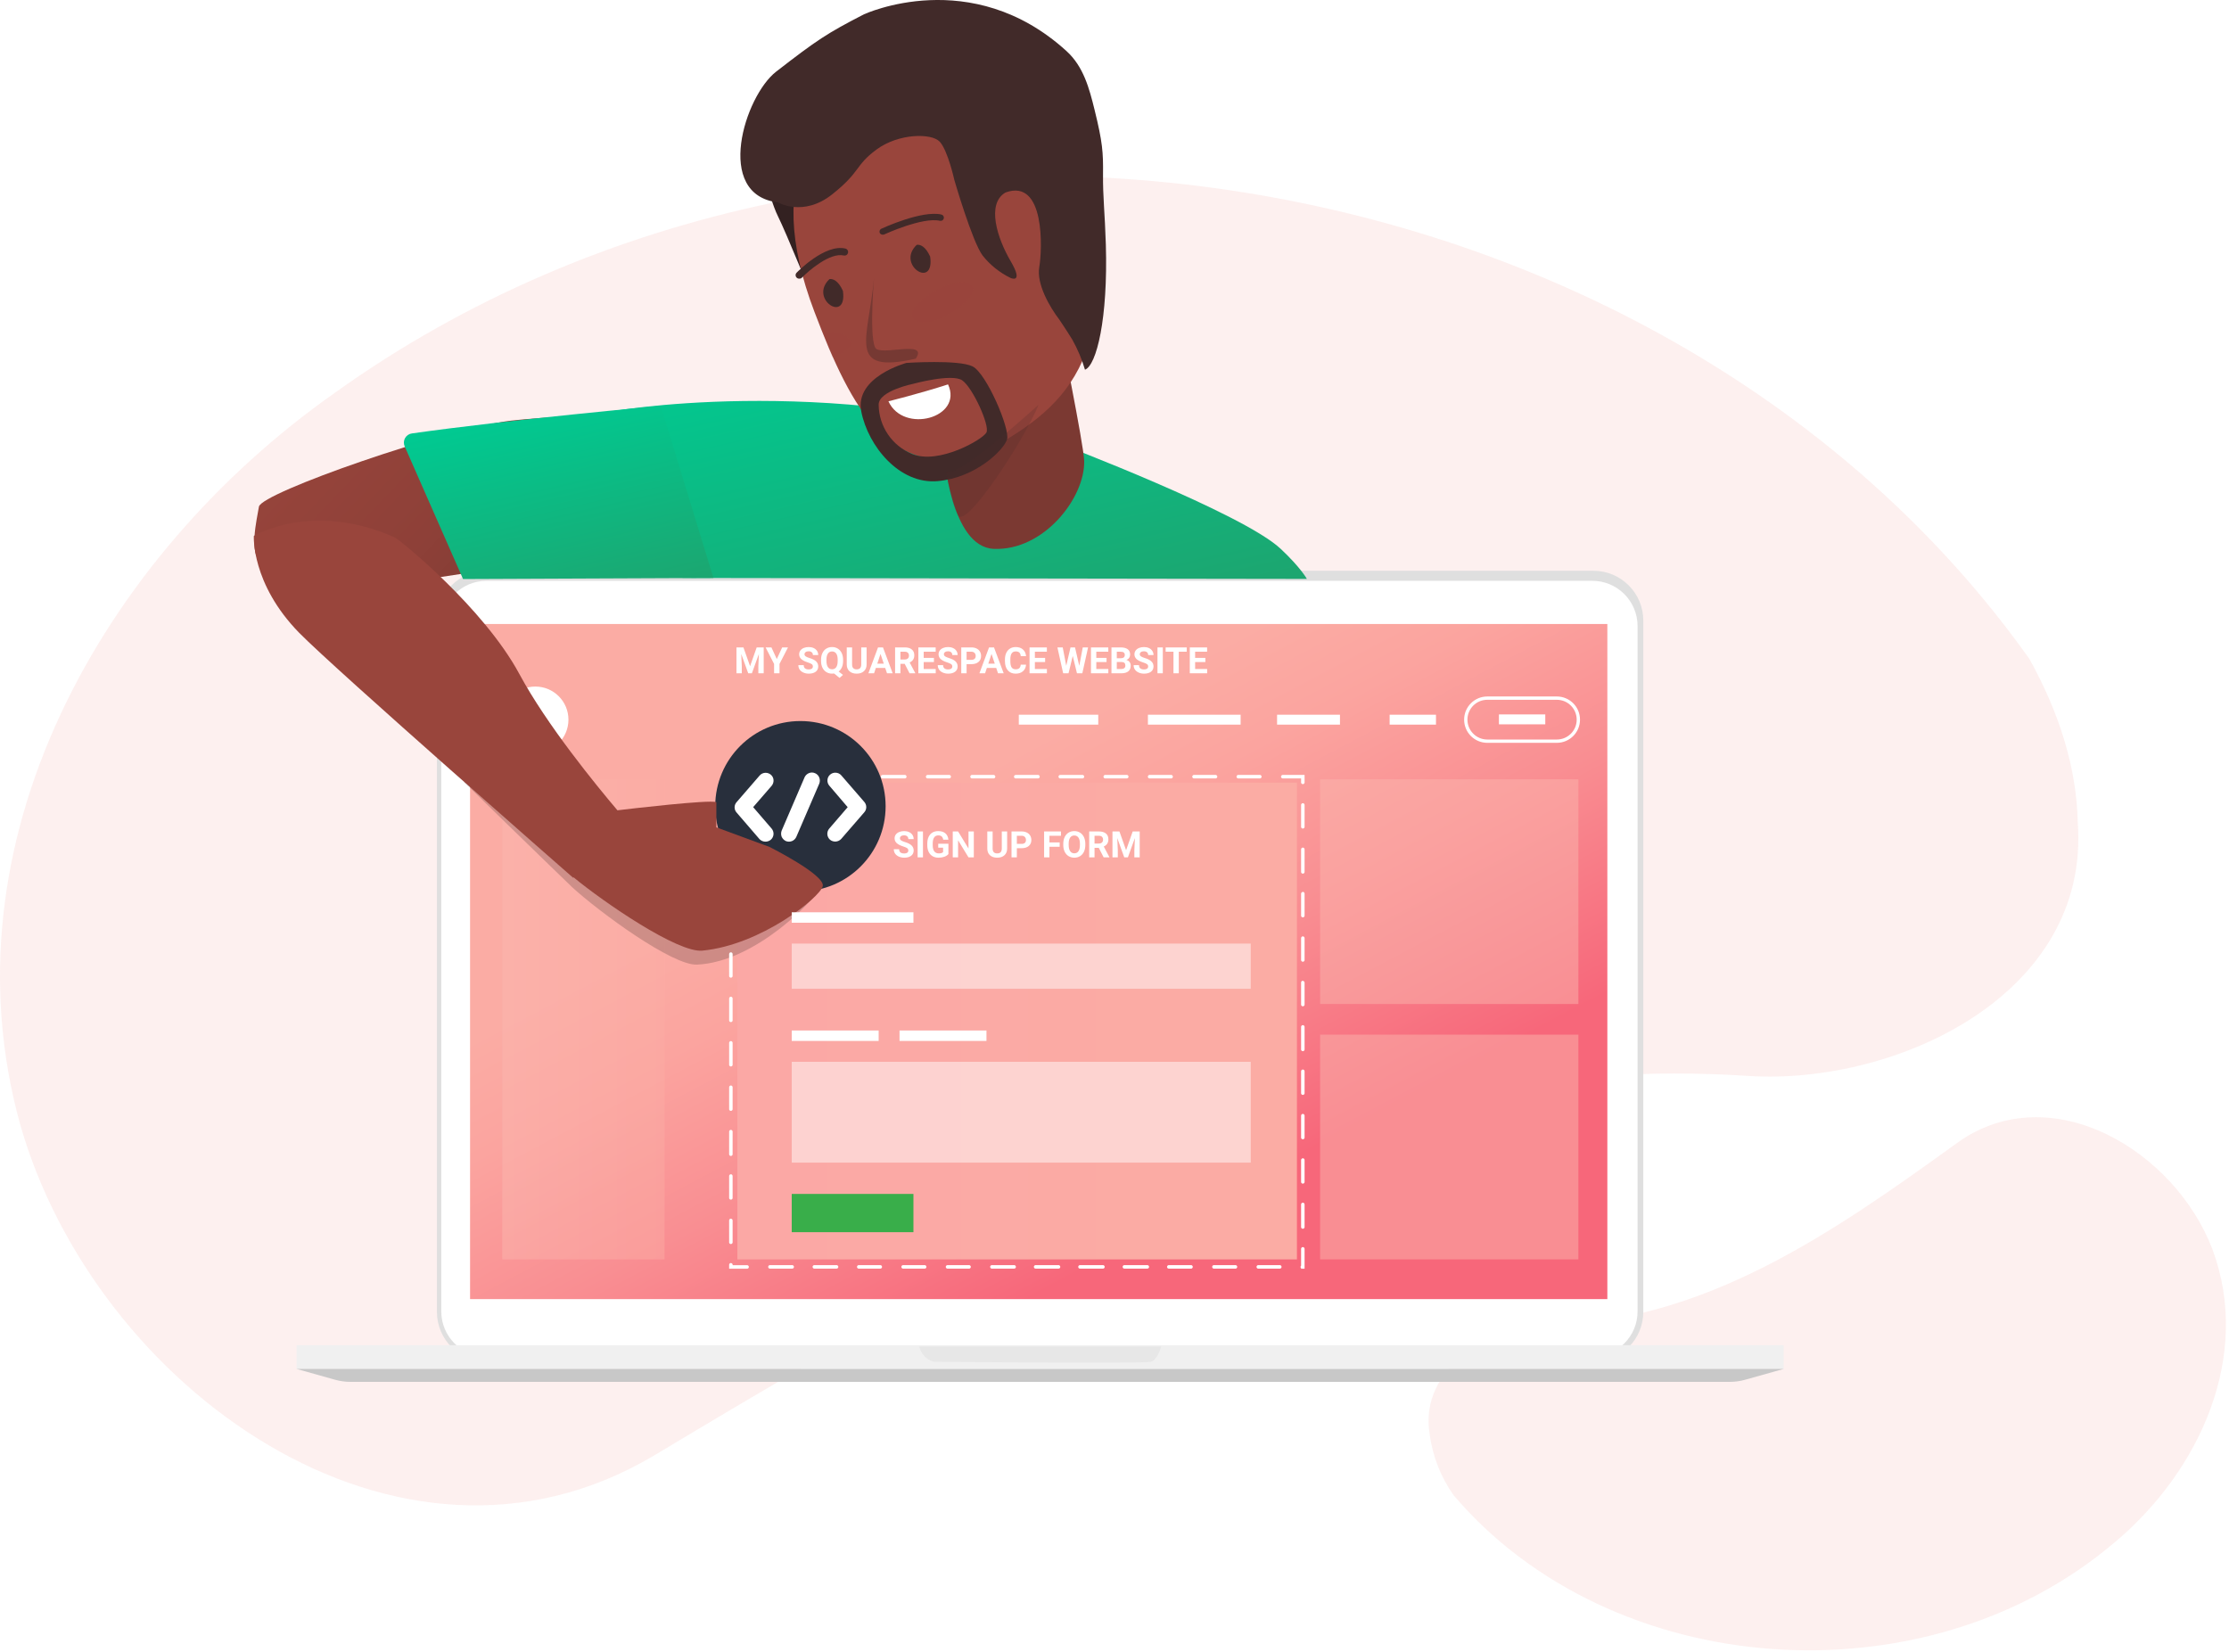 <svg width="641" height="475" viewBox="0 0 641 475" fill="none" xmlns="http://www.w3.org/2000/svg" xmlns:xlink="http://www.w3.org/1999/xlink" aria-hidden="true"><path opacity=".1" d="M597.5 236.35C601.25 286.18 545.23 312.03 503 309.45C386.66 301.69 286.7 359.45 187.59 418.89C114.34 462 27.3 399.07 5.76 323.24C-16.65 242.23 29 160.36 96.24 113C247.92 4.38 478.87 42.3 583.56 189.44C592.35 205.2 597.16 221.1 597.5 236.35ZM411.12 412.4C408.03 393.32 428.76 381.51 445.12 381.11C490.2 380.26 526.82 354.71 563.05 328.53C589.85 309.53 625.47 330.87 636.27 359.38C647.58 389.86 632.68 422.92 608.35 443.38C553.48 490.25 463.23 483.26 418 430C414.309 424.78 411.948 418.739 411.12 412.4V412.4Z" fill="#E66760"/><path fill="url(#easy-to-embed_svg__a)" d="M71.41 149.11H528.41V413.11H71.41z"/><path d="M458.23 164.15H139.99C132.07 164.15 125.65 170.57 125.65 178.49V377.29C125.65 385.21 132.07 391.63 139.99 391.63H458.23C466.15 391.63 472.57 385.21 472.57 377.29V178.49C472.57 170.57 466.15 164.15 458.23 164.15Z" fill="#DFDFDF"/><path d="M457.9 167.04H139.92C132.729 167.04 126.9 172.869 126.9 180.06V377.16C126.9 384.351 132.729 390.18 139.92 390.18H457.9C465.091 390.18 470.92 384.351 470.92 377.16V180.06C470.92 172.869 465.091 167.04 457.9 167.04Z" fill="#fff" filter="drop-shadow(0 0 4px rgba(0,0,0,.2))"/><path d="M135.18 179.46H462.23V373.62H135.18V179.46Z" fill="url(#easy-to-embed_svg__b)"/><path d="M85.29 386.87H512.93V393.7H85.29V386.87Z" fill="#F0F0F0" filter="drop-shadow(0 0 4px rgba(0,0,0,.2))"/><path d="M96.36 396.81L85.29 393.7H512.94L501.86 396.81C500.419 397.218 498.928 397.423 497.43 397.42H100.8C99.299 397.422 97.805 397.217 96.36 396.81V396.81Z" fill="#C8C8C8"/><path d="M333.89 387.28C333.89 387.28 333 391 331 391.63C329 392.26 268.56 391.63 268.56 391.63C267.529 391.359 266.593 390.811 265.854 390.043C265.115 389.276 264.601 388.32 264.37 387.28H333.89Z" fill="#E7E7E7"/><path d="M153.95 216.49C159.208 216.49 163.47 212.228 163.47 206.97 163.47 201.712 159.208 197.45 153.95 197.45 148.692 197.45 144.43 201.712 144.43 206.97 144.43 212.228 148.692 216.49 153.95 216.49zM292.98 205.54H315.83V208.4H292.98V205.54zM330.11 205.54H356.77V208.4H330.11V205.54zM367.25 205.54H385.34V208.4H367.25V205.54zM399.62 205.54H412.95V208.4H399.62V205.54zM431.05 205.46H444.38V208.32H431.05V205.46z" fill="#fff"/><path d="M447.7 200.78H427.71C424.291 200.78 421.52 203.551 421.52 206.97C421.52 210.388 424.291 213.16 427.71 213.16H447.7C451.119 213.16 453.89 210.388 453.89 206.97C453.89 203.551 451.119 200.78 447.7 200.78Z" stroke="#fff" stroke-width=".952" stroke-miterlimit="10"/><path opacity=".49" d="M144.43 224.12H191.09V362.19H144.43V224.12Z" fill="url(#easy-to-embed_svg__c)"/><path fill="url(#easy-to-embed_svg__d)" d="M60.59 105.28H237.59V185.28H60.59z"/><path d="M223.85 117.85C223.85 117.85 165.56 118.79 147.08 120.96C128.6 123.13 75.14 141.67 74.46 145.72C73.78 149.77 71.62 158.72 74.94 161.83C78.26 164.94 87.34 171.94 87.34 171.94L199.7 154.85L223.85 117.85Z" fill="url(#easy-to-embed_svg__e)" filter="drop-shadow(0 0 4px rgba(0,0,0,.2))"/><path d="M304.5 127.51C304.5 127.51 357.39 147.57 368.3 157.85C374.11 163.31 375.82 166.49 375.82 166.49L196.32 166.22L174.42 118.53C174.42 118.53 236.16 107 304.5 127.51Z" fill="url(#easy-to-embed_svg__f)"/><path d="M116.37 128.36L133.16 166.53L205.16 166.22L190 116.72C190 116.72 146.14 120.72 118.47 124.65C118.059 124.702 117.666 124.849 117.323 125.08C116.979 125.311 116.694 125.618 116.49 125.979C116.286 126.339 116.169 126.742 116.148 127.155C116.127 127.568 116.203 127.981 116.37 128.36V128.36Z" fill="url(#easy-to-embed_svg__g)"/><path d="M273.9 94.57L271.42 130.18C271.42 130.18 273.32 157.32 285.78 157.85C300.17 158.47 312.08 143.11 311.78 132.52C311.64 127.79 304.69 93.65 304.69 93.65L273.9 94.57Z" fill="url(#easy-to-embed_svg__h)"/><path d="M235.24 41.64C235.24 41.64 226.02 27.94 222.91 34.86C219.8 41.78 218.44 45.2 218.91 46.95C220.52 53.39 222.23 59.22 223.75 62.26C226.16 67.09 233.75 85.85 233.75 85.85C233.75 85.85 231.41 55.72 235.24 41.64V41.64Z" fill="#332121"/><path d="M313.83 53C321.71 104 307.04 117.32 281.74 130.73C256.05 137.82 245.29 118.84 234.19 89.63C218.88 49.33 234.7 29.83 260.39 22.73C286.08 15.63 305.89 22.81 313.83 53V53Z" fill="#99453C"/><path d="M267.49 73.8C268.83 83.37 257.6 76.14 263.62 70.42C264.58 70.25 266.14 70.8 267.49 73.8ZM242.4 83.65C243.74 93.23 232.51 86 238.53 80.27C239.49 80.11 241.05 80.66 242.4 83.65Z" fill="#412A29"/><path opacity=".47" d="M263.35 103.15C243.17 107.73 249.82 97.5 251.35 79.83C251.59 77.1 249.79 96.24 251.68 99.98C253 102.61 267.16 97.49 263.35 103.15V103.15Z" fill="#4F2C2A"/><path d="M279.61 82.31C281.81 85.75 268.89 94.82 263.53 92.23C256.94 89.42 276.24 77.13 279.61 82.31Z" fill="#99453C" opacity=".17"/><path d="M253.82 67.49C253.652 67.489 253.487 67.443 253.343 67.357C253.199 67.271 253.08 67.147 253 67C252.898 66.778 252.888 66.526 252.973 66.297C253.057 66.068 253.229 65.882 253.45 65.78C253.92 65.56 265.14 60.41 270.72 61.7C270.959 61.754 271.166 61.901 271.296 62.109C271.427 62.316 271.469 62.566 271.415 62.805C271.361 63.044 271.214 63.251 271.006 63.381C270.799 63.512 270.549 63.554 270.31 63.5C265.31 62.34 254.31 67.4 254.22 67.45C254.091 67.49 253.955 67.504 253.82 67.49V67.49ZM229.82 80.14C229.687 80.142 229.554 80.118 229.431 80.068C229.307 80.018 229.195 79.944 229.1 79.85C229.003 79.757 228.926 79.645 228.874 79.521C228.821 79.397 228.794 79.264 228.794 79.13C228.794 78.996 228.821 78.862 228.874 78.739C228.926 78.615 229.003 78.503 229.1 78.41C229.43 78.07 237.26 70.1 243.1 71.48C243.365 71.542 243.595 71.707 243.738 71.939C243.882 72.171 243.927 72.45 243.865 72.715C243.803 72.98 243.638 73.21 243.406 73.353C243.174 73.497 242.895 73.542 242.63 73.48C238.72 72.57 232.63 77.76 230.63 79.84C230.526 79.947 230.399 80.03 230.259 80.082C230.119 80.134 229.969 80.154 229.82 80.14V80.14Z" fill="#412A29"/><path d="M306.72 14.71C311.58 19.14 313.24 25.37 314.78 31.63C317.07 40.92 317.27 43.8 317.2 50.17C317.13 56.54 317.74 61.36 318.01 70.32C318.65 91.65 315.33 105.09 312.01 106.32C311.121 103.314 309.9 100.416 308.37 97.68C306.58 94.78 304.6 91.87 304.6 91.87C301.88 88.31 298.02 81.71 298.87 76.79C299.72 71.87 300.64 51.18 289.15 55.36C283.6 58.62 286.78 68.53 290.64 75.11C294.5 81.69 290.64 79.95 290.64 79.95C287.502 78.434 284.747 76.229 282.58 73.5C279.58 69.5 274.44 51.75 274.44 51.75C274.44 51.75 272.57 43.26 270.24 40.75C267.91 38.24 258.42 38.31 252.07 43C245.72 47.69 247.66 49.27 239.32 55.89C230.98 62.51 223.72 58.2 223.72 58.2C205.24 56.02 214.16 27.61 223.19 20.61C235 11.46 237.79 9.61 248.48 4.1C248.48 4.13 279.32 -10.27 306.72 14.71V14.71Z" fill="#412A29"/><path d="M236.53 95.53C237.24 97.42 238.31 100.19 239.4 102.67C242.62 101.67 245.02 100.02 244.68 98.38C244.19 96 240.53 95.29 236.53 95.53Z" fill="#99453C" opacity=".17"/><path d="M212.04 225.08H372.96V362.2H212.04V225.08Z" fill="url(#easy-to-embed_svg__i)"/><path opacity=".18" d="M221.32 248.61L206.32 242.15C206.32 242.15 204.97 237.33 205.1 234.91C202.93 234.06 182.05 235.48 178.19 235.73C172.51 228.26 159.19 215.73 152.09 200.63C147.9 191.72 140.84 182.56 134.25 175.15L133.54 225C149.87 241 164.38 255 164.38 255L164.29 254.94C172.61 262.56 193.4 277.7 200.4 277.42C217.4 276.72 235.04 258.11 236.02 254.94C237 251.77 221.32 248.61 221.32 248.61Z" fill="#000"/><path d="M213.79 186.189L215.702 191.59 217.605 186.189H219.62V193.636H218.081V191.6L218.234 188.087 216.224 193.636H215.171L213.166 188.092 213.319 191.6V193.636H211.785V186.189H213.79zM223.384 189.544L224.934 186.189H226.611L224.167 190.935V193.636H222.607V190.935L220.162 186.189H221.845L223.384 189.544zM233.761 191.682C233.761 191.392 233.659 191.171 233.455 191.017 233.25 190.86 232.882 190.697 232.35 190.526 231.818 190.352 231.397 190.182 231.087 190.015 230.241 189.558 229.818 188.942 229.818 188.168 229.818 187.766 229.931 187.408 230.156 187.094 230.384 186.777 230.71 186.53 231.133 186.353 231.559 186.176 232.036 186.087 232.565 186.087 233.096 186.087 233.57 186.184 233.986 186.378 234.402 186.569 234.725 186.84 234.953 187.192 235.185 187.543 235.301 187.942 235.301 188.388H233.766C233.766 188.047 233.659 187.783 233.444 187.596 233.229 187.405 232.928 187.309 232.539 187.309 232.164 187.309 231.872 187.389 231.664 187.55 231.456 187.706 231.352 187.914 231.352 188.174 231.352 188.416 231.474 188.619 231.716 188.782 231.961 188.946 232.321 189.099 232.795 189.242 233.668 189.505 234.303 189.831 234.702 190.219 235.101 190.608 235.301 191.092 235.301 191.672 235.301 192.316 235.057 192.823 234.569 193.191 234.082 193.556 233.426 193.738 232.6 193.738 232.028 193.738 231.506 193.634 231.035 193.426 230.565 193.215 230.205 192.927 229.956 192.562 229.711 192.197 229.588 191.774 229.588 191.293H231.127C231.127 192.115 231.618 192.526 232.6 192.526 232.965 192.526 233.25 192.453 233.455 192.306 233.659 192.156 233.761 191.948 233.761 191.682zM242.451 190.081C242.451 190.777 242.338 191.382 242.113 191.897 241.888 192.408 241.576 192.819 241.177 193.129L242.415 194.101 241.438 194.965 239.853 193.692C239.672 193.723 239.484 193.738 239.29 193.738 238.673 193.738 238.122 193.59 237.638 193.293 237.154 192.996 236.779 192.574 236.513 192.025 236.247 191.472 236.112 190.838 236.109 190.122V189.754C236.109 189.021 236.24 188.376 236.503 187.821 236.769 187.262 237.142 186.834 237.623 186.537 238.107 186.237 238.659 186.087 239.28 186.087 239.9 186.087 240.451 186.237 240.932 186.537 241.416 186.834 241.789 187.262 242.052 187.821 242.318 188.376 242.451 189.019 242.451 189.749V190.081zM240.896 189.744C240.896 188.963 240.756 188.37 240.477 187.964 240.197 187.558 239.798 187.355 239.28 187.355 238.765 187.355 238.368 187.556 238.088 187.959 237.809 188.358 237.667 188.944 237.664 189.718V190.081C237.664 190.842 237.803 191.431 238.083 191.851 238.363 192.27 238.765 192.48 239.29 192.48 239.805 192.48 240.2 192.279 240.477 191.876 240.753 191.471 240.893 190.881 240.896 190.107V189.744zM249.212 186.189V191.094C249.212 191.909 248.956 192.553 248.445 193.027 247.937 193.501 247.241 193.738 246.358 193.738 245.489 193.738 244.798 193.508 244.287 193.048 243.775 192.587 243.514 191.955 243.504 191.15V186.189H245.039V191.104C245.039 191.592 245.155 191.948 245.386 192.173 245.622 192.395 245.946 192.505 246.358 192.505 247.221 192.505 247.659 192.052 247.672 191.145V186.189H249.212zM254.562 192.101H251.871L251.36 193.636H249.728L252.5 186.189H253.922L256.71 193.636H255.078L254.562 192.101zM252.286 190.859H254.147L253.211 188.071 252.286 190.859zM260.162 190.91H258.939V193.636H257.405V186.189H260.172C261.052 186.189 261.73 186.385 262.208 186.777 262.685 187.169 262.924 187.724 262.924 188.44 262.924 188.948 262.813 189.372 262.591 189.713 262.373 190.051 262.04 190.32 261.594 190.521L263.205 193.564V193.636H261.558L260.162 190.91zM258.939 189.667H260.177C260.562 189.667 260.861 189.57 261.072 189.375 261.284 189.178 261.389 188.907 261.389 188.562 261.389 188.211 261.289 187.935 261.088 187.734 260.89 187.533 260.585 187.432 260.172 187.432H258.939V189.667zM268.575 190.409H265.629V192.403H269.086V193.636H264.095V186.189H269.076V187.432H265.629V189.207H268.575V190.409zM273.848 191.682C273.848 191.392 273.746 191.171 273.541 191.017 273.336 190.86 272.968 190.697 272.436 190.526 271.904 190.352 271.483 190.182 271.173 190.015 270.328 189.558 269.905 188.942 269.905 188.168 269.905 187.766 270.017 187.408 270.242 187.094 270.471 186.777 270.796 186.53 271.219 186.353 271.645 186.176 272.123 186.087 272.651 186.087 273.183 186.087 273.657 186.184 274.073 186.378 274.489 186.569 274.811 186.84 275.04 187.192 275.271 187.543 275.387 187.942 275.387 188.388H273.853C273.853 188.047 273.746 187.783 273.531 187.596 273.316 187.405 273.014 187.309 272.626 187.309 272.251 187.309 271.959 187.389 271.751 187.55 271.543 187.706 271.439 187.914 271.439 188.174 271.439 188.416 271.56 188.619 271.802 188.782 272.048 188.946 272.407 189.099 272.881 189.242 273.754 189.505 274.39 189.831 274.789 190.219 275.188 190.608 275.387 191.092 275.387 191.672 275.387 192.316 275.144 192.823 274.656 193.191 274.168 193.556 273.512 193.738 272.687 193.738 272.114 193.738 271.592 193.634 271.122 193.426 270.651 193.215 270.292 192.927 270.043 192.562 269.797 192.197 269.675 191.774 269.675 191.293H271.214C271.214 192.115 271.705 192.526 272.687 192.526 273.052 192.526 273.336 192.453 273.541 192.306 273.746 192.156 273.848 191.948 273.848 191.682zM277.965 191.012V193.636H276.431V186.189H279.336C279.895 186.189 280.386 186.291 280.809 186.496 281.235 186.701 281.562 186.992 281.791 187.371 282.019 187.746 282.133 188.174 282.133 188.654 282.133 189.384 281.883 189.96 281.381 190.383 280.884 190.802 280.193 191.012 279.31 191.012H277.965zM277.965 189.769H279.336C279.741 189.769 280.05 189.674 280.261 189.483 280.476 189.292 280.584 189.019 280.584 188.665 280.584 188.3 280.476 188.005 280.261 187.78 280.047 187.555 279.75 187.439 279.371 187.432H277.965V189.769zM286.486 192.101H283.795L283.284 193.636H281.652L284.424 186.189H285.846L288.634 193.636H287.002L286.486 192.101zM284.21 190.859H286.071L285.135 188.071 284.21 190.859zM295.062 191.155C295.004 191.957 294.708 192.587 294.172 193.048 293.641 193.508 292.938 193.738 292.065 193.738 291.111 193.738 290.359 193.418 289.81 192.777 289.264 192.132 288.992 191.249 288.992 190.127V189.672C288.992 188.956 289.118 188.325 289.37 187.78 289.622 187.234 289.982 186.817 290.449 186.527 290.92 186.234 291.465 186.087 292.086 186.087 292.945 186.087 293.637 186.317 294.162 186.777 294.687 187.238 294.991 187.884 295.073 188.716H293.538C293.501 188.235 293.366 187.887 293.134 187.672 292.906 187.454 292.556 187.345 292.086 187.345 291.574 187.345 291.191 187.529 290.935 187.897 290.683 188.262 290.553 188.83 290.546 189.6V190.163C290.546 190.968 290.667 191.556 290.91 191.928 291.155 192.299 291.54 192.485 292.065 192.485 292.539 192.485 292.892 192.378 293.124 192.163 293.359 191.945 293.494 191.609 293.528 191.155H295.062zM300.55 190.409H297.604V192.403H301.062V193.636H296.07V186.189H301.051V187.432H297.604V189.207H300.55V190.409zM310.37 191.488L311.372 186.189H312.901L311.249 193.636H309.705L308.493 188.654 307.281 193.636H305.736L304.084 186.189H305.613L306.621 191.477 307.848 186.189H309.147L310.37 191.488zM318.215 190.409H315.269V192.403H318.727V193.636H313.735V186.189H318.716V187.432H315.269V189.207H318.215V190.409zM319.627 193.636V186.189H322.235C323.139 186.189 323.824 186.363 324.291 186.711 324.758 187.055 324.992 187.562 324.992 188.23 324.992 188.595 324.898 188.917 324.71 189.196 324.523 189.473 324.262 189.676 323.928 189.805 324.31 189.901 324.61 190.093 324.828 190.383 325.05 190.673 325.161 191.027 325.161 191.447 325.161 192.163 324.932 192.705 324.475 193.073 324.018 193.441 323.367 193.629 322.522 193.636H319.627zM321.161 190.393V192.403H322.475C322.837 192.403 323.118 192.318 323.319 192.147 323.524 191.974 323.626 191.735 323.626 191.431 323.626 190.75 323.273 190.403 322.568 190.393H321.161zM321.161 189.309H322.296C323.07 189.295 323.457 188.987 323.457 188.383 323.457 188.046 323.359 187.804 323.161 187.657 322.966 187.507 322.658 187.432 322.235 187.432H321.161V189.309zM330.178 191.682C330.178 191.392 330.075 191.171 329.871 191.017 329.666 190.86 329.298 190.697 328.766 190.526 328.234 190.352 327.813 190.182 327.503 190.015 326.657 189.558 326.235 188.942 326.235 188.168 326.235 187.766 326.347 187.408 326.572 187.094 326.801 186.777 327.126 186.53 327.549 186.353 327.975 186.176 328.452 186.087 328.981 186.087 329.513 186.087 329.987 186.184 330.403 186.378 330.819 186.569 331.141 186.84 331.369 187.192 331.601 187.543 331.717 187.942 331.717 188.388H330.183C330.183 188.047 330.075 187.783 329.861 187.596 329.646 187.405 329.344 187.309 328.955 187.309 328.58 187.309 328.289 187.389 328.081 187.55 327.873 187.706 327.769 187.914 327.769 188.174 327.769 188.416 327.89 188.619 328.132 188.782 328.377 188.946 328.737 189.099 329.211 189.242 330.084 189.505 330.72 189.831 331.119 190.219 331.518 190.608 331.717 191.092 331.717 191.672 331.717 192.316 331.473 192.823 330.986 193.191 330.498 193.556 329.842 193.738 329.017 193.738 328.444 193.738 327.922 193.634 327.452 193.426 326.981 193.215 326.622 192.927 326.373 192.562 326.127 192.197 326.004 191.774 326.004 191.293H327.544C327.544 192.115 328.035 192.526 329.017 192.526 329.382 192.526 329.666 192.453 329.871 192.306 330.075 192.156 330.178 191.948 330.178 191.682zM334.392 193.636H332.858V186.189H334.392V193.636zM341.271 187.432H338.99V193.636H337.456V187.432H335.205V186.189H341.271V187.432zM346.631 190.409H343.685V192.403H347.142V193.636H342.151V186.189H347.132V187.432H343.685V189.207H346.631V190.409z" fill="#fff"/><path opacity=".49" d="M379.63 224.12H453.9V288.75H379.63V224.12Z" fill="url(#easy-to-embed_svg__j)"/><path opacity=".49" d="M379.63 297.56H453.9V362.19H379.63V297.56Z" fill="url(#easy-to-embed_svg__k)"/><path d="M362.42 222.87H356C355.884 222.893 355.781 222.956 355.706 223.047C355.631 223.138 355.59 223.252 355.59 223.37C355.59 223.488 355.631 223.602 355.706 223.693C355.781 223.784 355.884 223.847 356 223.87H362.39C362.506 223.847 362.609 223.784 362.684 223.693C362.759 223.602 362.799 223.488 362.799 223.37C362.799 223.252 362.759 223.138 362.684 223.047C362.609 222.956 362.506 222.893 362.39 222.87H362.42ZM349.65 222.87H343.27C343.154 222.893 343.051 222.956 342.976 223.047C342.901 223.138 342.86 223.252 342.86 223.37C342.86 223.488 342.901 223.602 342.976 223.693C343.051 223.784 343.154 223.847 343.27 223.87H349.65C349.765 223.847 349.869 223.784 349.944 223.693C350.019 223.602 350.059 223.488 350.059 223.37C350.059 223.252 350.019 223.138 349.944 223.047C349.869 222.956 349.765 222.893 349.65 222.87ZM336.88 222.87H330.5C330.384 222.893 330.281 222.956 330.206 223.047C330.131 223.138 330.09 223.252 330.09 223.37C330.09 223.488 330.131 223.602 330.206 223.693C330.281 223.784 330.384 223.847 330.5 223.87H336.88C336.995 223.847 337.099 223.784 337.174 223.693C337.249 223.602 337.289 223.488 337.289 223.37C337.289 223.252 337.249 223.138 337.174 223.047C337.099 222.956 336.995 222.893 336.88 222.87ZM324.12 222.87H317.74C317.624 222.893 317.521 222.956 317.446 223.047C317.371 223.138 317.33 223.252 317.33 223.37C317.33 223.488 317.371 223.602 317.446 223.693C317.521 223.784 317.624 223.847 317.74 223.87H324.12C324.235 223.847 324.339 223.784 324.414 223.693C324.489 223.602 324.529 223.488 324.529 223.37C324.529 223.252 324.489 223.138 324.414 223.047C324.339 222.956 324.235 222.893 324.12 222.87ZM311.35 222.87H305C304.926 222.855 304.85 222.857 304.776 222.875C304.703 222.893 304.635 222.927 304.576 222.975C304.518 223.023 304.471 223.083 304.439 223.152C304.406 223.22 304.389 223.294 304.389 223.37C304.389 223.445 304.406 223.52 304.439 223.588C304.471 223.656 304.518 223.717 304.576 223.764C304.635 223.812 304.703 223.847 304.776 223.865C304.85 223.883 304.926 223.885 305 223.87H311.38C311.495 223.847 311.599 223.784 311.674 223.693C311.749 223.602 311.789 223.488 311.789 223.37C311.789 223.252 311.749 223.138 311.674 223.047C311.599 222.956 311.495 222.893 311.38 222.87H311.35ZM298.59 222.87H292.2C292.126 222.855 292.05 222.857 291.976 222.875C291.903 222.893 291.835 222.927 291.776 222.975C291.718 223.023 291.671 223.083 291.639 223.152C291.606 223.22 291.589 223.294 291.589 223.37C291.589 223.445 291.606 223.52 291.639 223.588C291.671 223.656 291.718 223.717 291.776 223.764C291.835 223.812 291.903 223.847 291.976 223.865C292.05 223.883 292.126 223.885 292.2 223.87H298.59C298.705 223.847 298.809 223.784 298.884 223.693C298.959 223.602 298.999 223.488 298.999 223.37C298.999 223.252 298.959 223.138 298.884 223.047C298.809 222.956 298.705 222.893 298.59 222.87ZM285.82 222.87H279.44C279.324 222.893 279.221 222.956 279.146 223.047C279.071 223.138 279.03 223.252 279.03 223.37C279.03 223.488 279.071 223.602 279.146 223.693C279.221 223.784 279.324 223.847 279.44 223.87H285.82C285.935 223.847 286.039 223.784 286.114 223.693C286.189 223.602 286.229 223.488 286.229 223.37C286.229 223.252 286.189 223.138 286.114 223.047C286.039 222.956 285.935 222.893 285.82 222.87ZM273.06 222.87H266.67C266.554 222.893 266.451 222.956 266.376 223.047C266.301 223.138 266.26 223.252 266.26 223.37C266.26 223.488 266.301 223.602 266.376 223.693C266.451 223.784 266.554 223.847 266.67 223.87H273.06C273.175 223.847 273.279 223.784 273.354 223.693C273.429 223.602 273.469 223.488 273.469 223.37C273.469 223.252 273.429 223.138 273.354 223.047C273.279 222.956 273.175 222.893 273.06 222.87ZM260.29 222.87H253.91C253.836 222.855 253.76 222.857 253.686 222.875C253.613 222.893 253.545 222.927 253.486 222.975C253.428 223.023 253.381 223.083 253.349 223.152C253.316 223.22 253.299 223.294 253.299 223.37C253.299 223.445 253.316 223.52 253.349 223.588C253.381 223.656 253.428 223.717 253.486 223.764C253.545 223.812 253.613 223.847 253.686 223.865C253.76 223.883 253.836 223.885 253.91 223.87H260.29C260.405 223.847 260.509 223.784 260.584 223.693C260.659 223.602 260.699 223.488 260.699 223.37C260.699 223.252 260.659 223.138 260.584 223.047C260.509 222.956 260.405 222.893 260.29 222.87ZM247.52 222.87H241.14C241.024 222.893 240.921 222.956 240.846 223.047C240.771 223.138 240.73 223.252 240.73 223.37C240.73 223.488 240.771 223.602 240.846 223.693C240.921 223.784 241.024 223.847 241.14 223.87H247.52C247.635 223.847 247.739 223.784 247.814 223.693C247.889 223.602 247.929 223.488 247.929 223.37C247.929 223.252 247.889 223.138 247.814 223.047C247.739 222.956 247.635 222.893 247.52 222.87ZM234.76 222.87H228.38C228.264 222.893 228.161 222.956 228.086 223.047C228.011 223.138 227.97 223.252 227.97 223.37C227.97 223.488 228.011 223.602 228.086 223.693C228.161 223.784 228.264 223.847 228.38 223.87H234.76C234.875 223.847 234.979 223.784 235.054 223.693C235.129 223.602 235.169 223.488 235.169 223.37C235.169 223.252 235.129 223.138 235.054 223.047C234.979 222.956 234.875 222.893 234.76 222.87ZM221.99 222.87H215.61C215.536 222.855 215.46 222.857 215.386 222.875C215.313 222.893 215.245 222.927 215.186 222.975C215.128 223.023 215.081 223.083 215.049 223.152C215.016 223.22 214.999 223.294 214.999 223.37C214.999 223.445 215.016 223.52 215.049 223.588C215.081 223.656 215.128 223.717 215.186 223.764C215.245 223.812 215.313 223.847 215.386 223.865C215.46 223.883 215.536 223.885 215.61 223.87H222C222.115 223.847 222.219 223.784 222.294 223.693C222.369 223.602 222.409 223.488 222.409 223.37C222.409 223.252 222.369 223.138 222.294 223.047C222.219 222.956 222.115 222.893 222 222.87H221.99ZM210.42 222.87H210C209.916 222.914 209.845 222.98 209.796 223.061C209.746 223.142 209.72 223.235 209.72 223.33V229.71C209.743 229.825 209.806 229.929 209.897 230.004C209.988 230.079 210.102 230.119 210.22 230.119C210.338 230.119 210.452 230.079 210.543 230.004C210.634 229.929 210.697 229.825 210.72 229.71V223.33C210.72 223.235 210.694 223.142 210.644 223.061C210.595 222.98 210.524 222.914 210.44 222.87H210.42ZM210.19 235.58C210.055 235.58 209.925 235.634 209.829 235.729C209.734 235.825 209.68 235.955 209.68 236.09V242.48C209.665 242.554 209.667 242.63 209.685 242.704C209.703 242.777 209.738 242.845 209.785 242.903C209.833 242.962 209.893 243.009 209.962 243.041C210.03 243.074 210.104 243.09 210.18 243.09C210.255 243.09 210.33 243.074 210.398 243.041C210.467 243.009 210.527 242.962 210.575 242.903C210.622 242.845 210.657 242.777 210.675 242.704C210.693 242.63 210.695 242.554 210.68 242.48V236.09C210.68 235.955 210.626 235.825 210.531 235.729C210.435 235.634 210.305 235.58 210.17 235.58H210.19ZM210.19 248.35C210.055 248.35 209.925 248.404 209.829 248.499C209.734 248.595 209.68 248.725 209.68 248.86V255.24C209.703 255.355 209.766 255.459 209.857 255.534C209.948 255.609 210.062 255.649 210.18 255.649C210.298 255.649 210.412 255.609 210.503 255.534C210.594 255.459 210.657 255.355 210.68 255.24V248.86C210.68 248.725 210.626 248.595 210.531 248.499C210.435 248.404 210.305 248.35 210.17 248.35H210.19ZM210.19 261.11C210.055 261.11 209.925 261.164 209.829 261.259C209.734 261.355 209.68 261.485 209.68 261.62V268C209.703 268.115 209.766 268.219 209.857 268.294C209.948 268.369 210.062 268.409 210.18 268.409C210.298 268.409 210.412 268.369 210.503 268.294C210.594 268.219 210.657 268.115 210.68 268V261.61C210.68 261.475 210.626 261.345 210.531 261.249C210.435 261.154 210.305 261.1 210.17 261.1L210.19 261.11ZM210.19 273.88C210.055 273.88 209.925 273.934 209.829 274.029C209.734 274.125 209.68 274.255 209.68 274.39V280.77C209.703 280.885 209.766 280.989 209.857 281.064C209.948 281.139 210.062 281.179 210.18 281.179C210.298 281.179 210.412 281.139 210.503 281.064C210.594 280.989 210.657 280.885 210.68 280.77V274.39C210.68 274.255 210.626 274.125 210.531 274.029C210.435 273.934 210.305 273.88 210.17 273.88H210.19ZM210.19 286.65C210.055 286.65 209.925 286.704 209.829 286.799C209.734 286.895 209.68 287.025 209.68 287.16V293.54C209.703 293.655 209.766 293.759 209.857 293.834C209.948 293.909 210.062 293.949 210.18 293.949C210.298 293.949 210.412 293.909 210.503 293.834C210.594 293.759 210.657 293.655 210.68 293.54V287.16C210.68 287.025 210.626 286.895 210.531 286.799C210.435 286.704 210.305 286.65 210.17 286.65H210.19ZM210.19 299.41C210.055 299.41 209.925 299.464 209.829 299.559C209.734 299.655 209.68 299.785 209.68 299.92V306.3C209.703 306.415 209.766 306.519 209.857 306.594C209.948 306.669 210.062 306.709 210.18 306.709C210.298 306.709 210.412 306.669 210.503 306.594C210.594 306.519 210.657 306.415 210.68 306.3V299.92C210.68 299.785 210.626 299.655 210.531 299.559C210.435 299.464 210.305 299.41 210.17 299.41H210.19ZM210.19 312.18C210.055 312.18 209.925 312.234 209.829 312.329C209.734 312.425 209.68 312.555 209.68 312.69V319.07C209.703 319.185 209.766 319.289 209.857 319.364C209.948 319.439 210.062 319.479 210.18 319.479C210.298 319.479 210.412 319.439 210.503 319.364C210.594 319.289 210.657 319.185 210.68 319.07V312.69C210.68 312.555 210.626 312.425 210.531 312.329C210.435 312.234 210.305 312.18 210.17 312.18H210.19ZM210.19 324.94C210.055 324.94 209.925 324.994 209.829 325.089C209.734 325.185 209.68 325.315 209.68 325.45V331.84C209.665 331.914 209.667 331.99 209.685 332.064C209.703 332.137 209.738 332.205 209.785 332.263C209.833 332.322 209.893 332.369 209.962 332.401C210.03 332.434 210.104 332.45 210.18 332.45C210.255 332.45 210.33 332.434 210.398 332.401C210.467 332.369 210.527 332.322 210.575 332.263C210.622 332.205 210.657 332.137 210.675 332.064C210.693 331.99 210.695 331.914 210.68 331.84V325.45C210.68 325.315 210.626 325.185 210.531 325.089C210.435 324.994 210.305 324.94 210.17 324.94H210.19ZM210.19 337.71C210.055 337.71 209.925 337.764 209.829 337.859C209.734 337.955 209.68 338.085 209.68 338.22V344.6C209.703 344.715 209.766 344.819 209.857 344.894C209.948 344.969 210.062 345.009 210.18 345.009C210.298 345.009 210.412 344.969 210.503 344.894C210.594 344.819 210.657 344.715 210.68 344.6V338.22C210.68 338.085 210.626 337.955 210.531 337.859C210.435 337.764 210.305 337.71 210.17 337.71H210.19ZM210.19 350.47C210.055 350.47 209.925 350.524 209.829 350.619C209.734 350.715 209.68 350.845 209.68 350.98V357.37C209.703 357.485 209.766 357.589 209.857 357.664C209.948 357.739 210.062 357.779 210.18 357.779C210.298 357.779 210.412 357.739 210.503 357.664C210.594 357.589 210.657 357.485 210.68 357.37V351C210.68 350.865 210.626 350.735 210.531 350.639C210.435 350.544 210.305 350.49 210.17 350.49L210.19 350.47ZM210.19 363.24C210.055 363.24 209.925 363.294 209.829 363.389C209.734 363.485 209.68 363.615 209.68 363.75V364.87H214.94C215.055 364.847 215.159 364.784 215.234 364.693C215.309 364.602 215.349 364.488 215.349 364.37C215.349 364.252 215.309 364.138 215.234 364.047C215.159 363.956 215.055 363.893 214.94 363.87H210.7V363.77C210.7 363.635 210.646 363.505 210.551 363.409C210.455 363.314 210.325 363.26 210.19 363.26V363.24ZM227.71 363.85H221.32C221.204 363.873 221.101 363.936 221.026 364.027C220.951 364.118 220.91 364.232 220.91 364.35C220.91 364.468 220.951 364.582 221.026 364.673C221.101 364.764 221.204 364.827 221.32 364.85H227.71C227.784 364.865 227.86 364.863 227.934 364.845C228.007 364.827 228.075 364.792 228.134 364.744C228.192 364.697 228.239 364.636 228.271 364.568C228.304 364.5 228.32 364.425 228.32 364.35C228.32 364.274 228.304 364.2 228.271 364.132C228.239 364.063 228.192 364.003 228.134 363.955C228.075 363.907 228.007 363.873 227.934 363.855C227.86 363.837 227.784 363.835 227.71 363.85V363.85ZM240.47 363.85H234.09C233.974 363.873 233.871 363.936 233.796 364.027C233.721 364.118 233.68 364.232 233.68 364.35C233.68 364.468 233.721 364.582 233.796 364.673C233.871 364.764 233.974 364.827 234.09 364.85H240.47C240.544 364.865 240.62 364.863 240.694 364.845C240.767 364.827 240.835 364.792 240.894 364.744C240.952 364.697 240.999 364.636 241.031 364.568C241.064 364.5 241.08 364.425 241.08 364.35C241.08 364.274 241.064 364.2 241.031 364.132C240.999 364.063 240.952 364.003 240.894 363.955C240.835 363.907 240.767 363.873 240.694 363.855C240.62 363.837 240.544 363.835 240.47 363.85V363.85ZM253.24 363.85H246.86C246.744 363.873 246.641 363.936 246.566 364.027C246.491 364.118 246.45 364.232 246.45 364.35C246.45 364.468 246.491 364.582 246.566 364.673C246.641 364.764 246.744 364.827 246.86 364.85H253.24C253.355 364.827 253.459 364.764 253.534 364.673C253.609 364.582 253.649 364.468 253.649 364.35C253.649 364.232 253.609 364.118 253.534 364.027C253.459 363.936 253.355 363.873 253.24 363.85V363.85ZM266 363.85H259.62C259.504 363.873 259.401 363.936 259.326 364.027C259.251 364.118 259.21 364.232 259.21 364.35C259.21 364.468 259.251 364.582 259.326 364.673C259.401 364.764 259.504 364.827 259.62 364.85H266C266.115 364.827 266.219 364.764 266.294 364.673C266.369 364.582 266.41 364.468 266.41 364.35C266.41 364.232 266.369 364.118 266.294 364.027C266.219 363.936 266.115 363.873 266 363.85V363.85ZM278.77 363.85H272.39C272.274 363.873 272.171 363.936 272.096 364.027C272.021 364.118 271.98 364.232 271.98 364.35C271.98 364.468 272.021 364.582 272.096 364.673C272.171 364.764 272.274 364.827 272.39 364.85H278.77C278.885 364.827 278.989 364.764 279.064 364.673C279.139 364.582 279.179 364.468 279.179 364.35C279.179 364.232 279.139 364.118 279.064 364.027C278.989 363.936 278.885 363.873 278.77 363.85ZM291.54 363.85H285.15C285.034 363.873 284.931 363.936 284.856 364.027C284.781 364.118 284.74 364.232 284.74 364.35C284.74 364.468 284.781 364.582 284.856 364.673C284.931 364.764 285.034 364.827 285.15 364.85H291.54C291.614 364.865 291.69 364.863 291.764 364.845C291.837 364.827 291.905 364.792 291.964 364.744C292.022 364.697 292.069 364.636 292.101 364.568C292.134 364.5 292.15 364.425 292.15 364.35C292.15 364.274 292.134 364.2 292.101 364.132C292.069 364.063 292.022 364.003 291.964 363.955C291.905 363.907 291.837 363.873 291.764 363.855C291.69 363.837 291.614 363.835 291.54 363.85V363.85ZM304.3 363.85H297.92C297.846 363.835 297.77 363.837 297.696 363.855C297.623 363.873 297.555 363.907 297.496 363.955C297.438 364.003 297.391 364.063 297.359 364.132C297.326 364.2 297.309 364.274 297.309 364.35C297.309 364.425 297.326 364.5 297.359 364.568C297.391 364.636 297.438 364.697 297.496 364.744C297.555 364.792 297.623 364.827 297.696 364.845C297.77 364.863 297.846 364.865 297.92 364.85H304.3C304.374 364.865 304.45 364.863 304.524 364.845C304.597 364.827 304.665 364.792 304.724 364.744C304.782 364.697 304.829 364.636 304.861 364.568C304.894 364.5 304.91 364.425 304.91 364.35C304.91 364.274 304.894 364.2 304.861 364.132C304.829 364.063 304.782 364.003 304.724 363.955C304.665 363.907 304.597 363.873 304.524 363.855C304.45 363.837 304.374 363.835 304.3 363.85V363.85ZM317.07 363.85H310.68C310.606 363.835 310.53 363.837 310.456 363.855C310.383 363.873 310.315 363.907 310.256 363.955C310.198 364.003 310.151 364.063 310.119 364.132C310.086 364.2 310.069 364.274 310.069 364.35C310.069 364.425 310.086 364.5 310.119 364.568C310.151 364.636 310.198 364.697 310.256 364.744C310.315 364.792 310.383 364.827 310.456 364.845C310.53 364.863 310.606 364.865 310.68 364.85H317.07C317.144 364.865 317.22 364.863 317.294 364.845C317.367 364.827 317.435 364.792 317.494 364.744C317.552 364.697 317.599 364.636 317.631 364.568C317.664 364.5 317.68 364.425 317.68 364.35C317.68 364.274 317.664 364.2 317.631 364.132C317.599 364.063 317.552 364.003 317.494 363.955C317.435 363.907 317.367 363.873 317.294 363.855C317.22 363.837 317.144 363.835 317.07 363.85V363.85ZM329.83 363.85H323.45C323.376 363.835 323.3 363.837 323.226 363.855C323.153 363.873 323.085 363.907 323.026 363.955C322.968 364.003 322.921 364.063 322.889 364.132C322.856 364.2 322.839 364.274 322.839 364.35C322.839 364.425 322.856 364.5 322.889 364.568C322.921 364.636 322.968 364.697 323.026 364.744C323.085 364.792 323.153 364.827 323.226 364.845C323.3 364.863 323.376 364.865 323.45 364.85H329.83C329.904 364.865 329.98 364.863 330.054 364.845C330.127 364.827 330.195 364.792 330.254 364.744C330.312 364.697 330.359 364.636 330.391 364.568C330.424 364.5 330.44 364.425 330.44 364.35C330.44 364.274 330.424 364.2 330.391 364.132C330.359 364.063 330.312 364.003 330.254 363.955C330.195 363.907 330.127 363.873 330.054 363.855C329.98 363.837 329.904 363.835 329.83 363.85V363.85ZM342.6 363.85H336.22C336.146 363.835 336.07 363.837 335.996 363.855C335.923 363.873 335.855 363.907 335.796 363.955C335.738 364.003 335.691 364.063 335.659 364.132C335.626 364.2 335.609 364.274 335.609 364.35C335.609 364.425 335.626 364.5 335.659 364.568C335.691 364.636 335.738 364.697 335.796 364.744C335.855 364.792 335.923 364.827 335.996 364.845C336.07 364.863 336.146 364.865 336.22 364.85H342.6C342.715 364.827 342.819 364.764 342.894 364.673C342.969 364.582 343.009 364.468 343.009 364.35C343.009 364.232 342.969 364.118 342.894 364.027C342.819 363.936 342.715 363.873 342.6 363.85ZM355.36 363.85H349C348.884 363.873 348.781 363.936 348.706 364.027C348.631 364.118 348.59 364.232 348.59 364.35C348.59 364.468 348.631 364.582 348.706 364.673C348.781 364.764 348.884 364.827 349 364.85H355.38C355.495 364.827 355.599 364.764 355.674 364.673C355.749 364.582 355.789 364.468 355.789 364.35C355.789 364.232 355.749 364.118 355.674 364.027C355.599 363.936 355.495 363.873 355.38 363.85H355.36ZM368.13 363.85H361.75C361.634 363.873 361.531 363.936 361.456 364.027C361.381 364.118 361.34 364.232 361.34 364.35C361.34 364.468 361.381 364.582 361.456 364.673C361.531 364.764 361.634 364.827 361.75 364.85H368.13C368.245 364.827 368.349 364.764 368.424 364.673C368.499 364.582 368.539 364.468 368.539 364.35C368.539 364.232 368.499 364.118 368.424 364.027C368.349 363.936 368.245 363.873 368.13 363.85ZM374.67 358.65C374.535 358.65 374.405 358.704 374.309 358.799C374.214 358.895 374.16 359.025 374.16 359.16V364C374.11 364.048 374.07 364.105 374.043 364.169C374.015 364.232 374.001 364.301 374 364.37C373.999 364.439 374.013 364.508 374.04 364.572C374.068 364.636 374.109 364.693 374.16 364.74V364.88H375.16V359.17C375.16 359.035 375.106 358.905 375.011 358.809C374.915 358.714 374.785 358.66 374.65 358.66L374.67 358.65ZM374.67 345.88C374.535 345.88 374.405 345.934 374.309 346.029C374.214 346.125 374.16 346.255 374.16 346.39V352.78C374.145 352.854 374.147 352.93 374.165 353.004C374.183 353.077 374.218 353.145 374.265 353.203C374.313 353.262 374.373 353.309 374.442 353.341C374.51 353.374 374.584 353.39 374.66 353.39C374.735 353.39 374.81 353.374 374.878 353.341C374.947 353.309 375.007 353.262 375.055 353.203C375.102 353.145 375.137 353.077 375.155 353.004C375.173 352.93 375.175 352.854 375.16 352.78V346.39C375.16 346.255 375.106 346.125 375.011 346.029C374.915 345.934 374.785 345.88 374.65 345.88H374.67ZM374.67 333.12C374.535 333.12 374.405 333.174 374.309 333.269C374.214 333.365 374.16 333.495 374.16 333.63V340C374.183 340.115 374.246 340.219 374.337 340.294C374.428 340.369 374.542 340.409 374.66 340.409C374.778 340.409 374.892 340.369 374.983 340.294C375.074 340.219 375.137 340.115 375.16 340V333.62C375.16 333.485 375.106 333.355 375.011 333.259C374.915 333.164 374.785 333.11 374.65 333.11L374.67 333.12ZM374.67 320.35C374.535 320.35 374.405 320.404 374.309 320.499C374.214 320.595 374.16 320.725 374.16 320.86V327.24C374.183 327.355 374.246 327.459 374.337 327.534C374.428 327.609 374.542 327.649 374.66 327.649C374.778 327.649 374.892 327.609 374.983 327.534C375.074 327.459 375.137 327.355 375.16 327.24V320.86C375.16 320.725 375.106 320.595 375.011 320.499C374.915 320.404 374.785 320.35 374.65 320.35H374.67ZM374.67 307.59C374.535 307.59 374.405 307.644 374.309 307.739C374.214 307.835 374.16 307.965 374.16 308.1V314.48C374.183 314.595 374.246 314.699 374.337 314.774C374.428 314.849 374.542 314.889 374.66 314.889C374.778 314.889 374.892 314.849 374.983 314.774C375.074 314.699 375.137 314.595 375.16 314.48V308.1C375.16 307.965 375.106 307.835 375.011 307.739C374.915 307.644 374.785 307.59 374.65 307.59H374.67ZM374.67 294.82C374.535 294.82 374.405 294.874 374.309 294.969C374.214 295.065 374.16 295.195 374.16 295.33V301.71C374.145 301.784 374.147 301.86 374.165 301.934C374.183 302.007 374.218 302.075 374.265 302.133C374.313 302.192 374.373 302.239 374.442 302.271C374.51 302.304 374.584 302.32 374.66 302.32C374.735 302.32 374.81 302.304 374.878 302.271C374.947 302.239 375.007 302.192 375.055 302.133C375.102 302.075 375.137 302.007 375.155 301.934C375.173 301.86 375.175 301.784 375.16 301.71V295.33C375.16 295.195 375.106 295.065 375.011 294.969C374.915 294.874 374.785 294.82 374.65 294.82H374.67ZM374.67 282.05C374.535 282.05 374.405 282.104 374.309 282.199C374.214 282.295 374.16 282.425 374.16 282.56V289C374.183 289.115 374.246 289.219 374.337 289.294C374.428 289.369 374.542 289.409 374.66 289.409C374.778 289.409 374.892 289.369 374.983 289.294C375.074 289.219 375.137 289.115 375.16 289V282.61C375.16 282.475 375.106 282.345 375.011 282.249C374.915 282.154 374.785 282.1 374.65 282.1L374.67 282.05ZM374.67 269.29C374.535 269.29 374.405 269.344 374.309 269.439C374.214 269.535 374.16 269.665 374.16 269.8V276.18C374.183 276.295 374.246 276.399 374.337 276.474C374.428 276.549 374.542 276.589 374.66 276.589C374.778 276.589 374.892 276.549 374.983 276.474C375.074 276.399 375.137 276.295 375.16 276.18V269.8C375.16 269.665 375.106 269.535 375.011 269.439C374.915 269.344 374.785 269.29 374.65 269.29H374.67ZM374.67 256.52C374.535 256.52 374.405 256.574 374.309 256.669C374.214 256.765 374.16 256.895 374.16 257.03V263.42C374.183 263.535 374.246 263.639 374.337 263.714C374.428 263.789 374.542 263.829 374.66 263.829C374.778 263.829 374.892 263.789 374.983 263.714C375.074 263.639 375.137 263.535 375.16 263.42V257C375.16 256.865 375.106 256.735 375.011 256.639C374.915 256.544 374.785 256.49 374.65 256.49L374.67 256.52ZM374.67 243.76C374.535 243.76 374.405 243.814 374.309 243.909C374.214 244.005 374.16 244.135 374.16 244.27V250.65C374.145 250.724 374.147 250.8 374.165 250.874C374.183 250.947 374.218 251.015 374.265 251.073C374.313 251.132 374.373 251.179 374.442 251.211C374.51 251.244 374.584 251.26 374.66 251.26C374.735 251.26 374.81 251.244 374.878 251.211C374.947 251.179 375.007 251.132 375.055 251.073C375.102 251.015 375.137 250.947 375.155 250.874C375.173 250.8 375.175 250.724 375.16 250.65V244.27C375.16 244.135 375.106 244.005 375.011 243.909C374.915 243.814 374.785 243.76 374.65 243.76H374.67ZM374.67 230.99C374.535 230.99 374.405 231.044 374.309 231.139C374.214 231.235 374.16 231.365 374.16 231.5V237.88C374.183 237.995 374.246 238.099 374.337 238.174C374.428 238.249 374.542 238.289 374.66 238.289C374.778 238.289 374.892 238.249 374.983 238.174C375.074 238.099 375.137 237.995 375.16 237.88V231.5C375.16 231.365 375.106 231.235 375.011 231.139C374.915 231.044 374.785 230.99 374.65 230.99H374.67ZM375.18 222.87H368.8C368.684 222.893 368.581 222.956 368.506 223.047C368.431 223.138 368.39 223.252 368.39 223.37C368.39 223.488 368.431 223.602 368.506 223.693C368.581 223.784 368.684 223.847 368.8 223.87H374.16V225.1C374.183 225.215 374.246 225.319 374.337 225.394C374.428 225.469 374.542 225.509 374.66 225.509C374.778 225.509 374.892 225.469 374.983 225.394C375.074 225.319 375.137 225.215 375.16 225.1V222.85L375.18 222.87Z" fill="#fff"/><path d="M230.18 256.37C243.711 256.37 254.68 245.401 254.68 231.87C254.68 218.339 243.711 207.37 230.18 207.37C216.649 207.37 205.68 218.339 205.68 231.87C205.68 245.401 216.649 256.37 230.18 256.37Z" fill="#282F3C"/><path d="M226 241.89C226.559 242.118 227.185 242.12 227.746 241.894C228.306 241.668 228.756 241.232 229 240.68L235.6 225.37C235.82 224.807 235.82 224.182 235.6 223.62C235.494 223.34 235.333 223.085 235.124 222.87C234.916 222.655 234.666 222.485 234.39 222.37C234.107 222.243 233.8 222.175 233.49 222.17C233.045 222.177 232.611 222.31 232.238 222.552C231.865 222.794 231.568 223.137 231.38 223.54L224.78 238.89C224.57 239.454 224.57 240.075 224.78 240.64C225.026 241.188 225.458 241.631 226 241.89V241.89ZM241.94 223C241.728 222.752 241.464 222.554 241.167 222.419C240.869 222.284 240.546 222.216 240.22 222.22C239.673 222.217 239.144 222.412 238.73 222.77C238.5 222.963 238.312 223.201 238.178 223.469C238.044 223.737 237.966 224.03 237.95 224.33C237.927 224.626 237.964 224.924 238.059 225.206C238.153 225.487 238.303 225.747 238.5 225.97L243.77 232.14L238.46 238.31C238.07 238.767 237.877 239.36 237.922 239.959C237.967 240.559 238.246 241.116 238.7 241.51C239.163 241.884 239.751 242.069 240.345 242.026C240.939 241.983 241.495 241.717 241.9 241.28L248.54 233.62C248.909 233.207 249.113 232.673 249.113 232.12C249.113 231.566 248.909 231.032 248.54 230.62L241.94 223ZM221.67 241.5C222.122 241.104 222.4 240.546 222.443 239.947C222.486 239.348 222.291 238.756 221.9 238.3L216.59 232.13L221.9 226C222.286 225.544 222.483 224.957 222.45 224.36C222.436 224.06 222.36 223.766 222.225 223.497C222.091 223.229 221.902 222.991 221.67 222.8C221.253 222.448 220.726 222.254 220.18 222.25C219.854 222.246 219.531 222.314 219.233 222.449C218.936 222.584 218.672 222.782 218.46 223.03L211.83 230.69C211.457 231.1 211.25 231.635 211.25 232.19C211.25 232.745 211.457 233.279 211.83 233.69L218.43 241.35C218.853 241.776 219.421 242.027 220.021 242.055C220.621 242.083 221.209 241.885 221.67 241.5V241.5Z" fill="#fff"/><path d="M221.3 243.58L206 237.94V230.69C203.79 229.95 181.4 232.58 177.56 233.04C171.49 225.89 157.23 208.48 149.31 193.76C139.06 174.76 114.93 155.18 113.46 154.53C89.75 144 73 154.13 73 154.13C73 154.13 72.2 167.83 86 181.96C96.83 192.96 164.83 252.45 164.83 252.45L164.95 252.32C173.53 259.43 194.87 274.07 201.95 273.4C218.87 271.79 235.8 258.09 236.6 254.87C237.4 251.65 221.3 243.58 221.3 243.58V243.58Z" fill="url(#easy-to-embed_svg__l)"/><path opacity=".48" d="M227.68 271.37H359.68V284.37H227.68V271.37Z" fill="#fff"/><path d="M227.68 262.37H262.68V265.37H227.68V262.37Z" fill="#fff"/><path d="M227.68 343.37H262.68V354.37H227.68V343.37Z" fill="#39AE4A"/><path opacity=".48" d="M227.68 305.37H359.68V334.37H227.68V305.37Z" fill="#fff"/><path d="M227.68 296.37H252.68V299.37H227.68V296.37zM258.68 296.37H283.68V299.37H258.68V296.37zM261.206 244.612C261.206 244.322 261.104 244.101 260.899 243.947 260.695 243.79 260.327 243.627 259.795 243.456 259.263 243.282 258.842 243.112 258.531 242.945 257.686 242.488 257.263 241.872 257.263 241.098 257.263 240.696 257.376 240.338 257.601 240.024 257.829 239.707 258.155 239.46 258.577 239.283 259.004 239.105 259.481 239.017 260.009 239.017 260.541 239.017 261.015 239.114 261.431 239.308 261.847 239.499 262.169 239.77 262.398 240.122 262.63 240.473 262.746 240.872 262.746 241.318H261.211C261.211 240.977 261.104 240.713 260.889 240.526 260.674 240.335 260.373 240.239 259.984 240.239 259.609 240.239 259.317 240.319 259.109 240.48 258.901 240.636 258.797 240.844 258.797 241.104 258.797 241.346 258.918 241.548 259.16 241.712 259.406 241.876 259.766 242.029 260.24 242.172 261.112 242.435 261.748 242.761 262.147 243.149 262.546 243.538 262.746 244.022 262.746 244.602 262.746 245.246 262.502 245.752 262.014 246.121 261.527 246.486 260.87 246.668 260.045 246.668 259.472 246.668 258.951 246.564 258.48 246.356 258.01 246.145 257.65 245.856 257.401 245.492 257.156 245.127 257.033 244.704 257.033 244.223H258.572C258.572 245.045 259.063 245.456 260.045 245.456 260.41 245.456 260.695 245.383 260.899 245.236 261.104 245.086 261.206 244.878 261.206 244.612zM265.42 246.566H263.886V239.119H265.42V246.566zM272.739 245.625C272.463 245.955 272.073 246.213 271.568 246.397 271.063 246.578 270.504 246.668 269.89 246.668 269.246 246.668 268.68 246.528 268.192 246.249 267.708 245.966 267.333 245.556 267.067 245.021 266.805 244.486 266.67 243.857 266.663 243.134V242.628C266.663 241.884 266.788 241.242 267.037 240.699 267.289 240.154 267.65 239.738 268.121 239.452 268.595 239.162 269.149 239.017 269.783 239.017 270.666 239.017 271.357 239.228 271.854 239.651 272.352 240.07 272.647 240.682 272.739 241.487H271.246C271.178 241.061 271.026 240.749 270.791 240.551 270.559 240.353 270.238 240.255 269.829 240.255 269.307 240.255 268.91 240.451 268.637 240.843 268.365 241.235 268.227 241.818 268.223 242.592V243.067C268.223 243.848 268.371 244.438 268.668 244.837 268.965 245.236 269.399 245.435 269.972 245.435 270.549 245.435 270.959 245.313 271.205 245.067V243.783H269.809V242.653H272.739V245.625zM280.043 246.566H278.508L275.521 241.666V246.566H273.987V239.119H275.521L278.513 244.029V239.119H280.043V246.566zM289.627 239.119V244.024C289.627 244.839 289.371 245.483 288.86 245.957 288.352 246.431 287.656 246.668 286.773 246.668 285.904 246.668 285.213 246.438 284.702 245.978 284.19 245.517 283.929 244.885 283.919 244.08V239.119H285.454V244.034C285.454 244.522 285.569 244.878 285.801 245.103 286.037 245.325 286.36 245.435 286.773 245.435 287.636 245.435 288.074 244.982 288.087 244.075V239.119H289.627zM292.419 243.942V246.566H290.885V239.119H293.79C294.349 239.119 294.84 239.221 295.263 239.426 295.689 239.631 296.016 239.922 296.245 240.301 296.473 240.676 296.588 241.104 296.588 241.584 296.588 242.314 296.337 242.89 295.836 243.313 295.338 243.732 294.647 243.942 293.764 243.942H292.419zM292.419 242.699H293.79C294.196 242.699 294.504 242.604 294.716 242.413 294.93 242.222 295.038 241.949 295.038 241.594 295.038 241.23 294.93 240.935 294.716 240.71 294.501 240.485 294.204 240.369 293.826 240.362H292.419V242.699zM304.735 243.523H301.789V246.566H300.255V239.119H305.103V240.362H301.789V242.285H304.735V243.523zM312.11 243.011C312.11 243.744 311.98 244.387 311.721 244.939 311.462 245.492 311.09 245.918 310.606 246.218 310.125 246.518 309.573 246.668 308.949 246.668 308.332 246.668 307.781 246.52 307.297 246.223 306.813 245.926 306.438 245.504 306.172 244.955 305.906 244.402 305.771 243.768 305.768 243.052V242.684C305.768 241.951 305.899 241.306 306.162 240.751 306.428 240.191 306.801 239.764 307.282 239.467 307.766 239.167 308.318 239.017 308.939 239.017 309.559 239.017 310.11 239.167 310.591 239.467 311.075 239.764 311.448 240.191 311.711 240.751 311.977 241.306 312.11 241.949 312.11 242.679V243.011zM310.555 242.674C310.555 241.893 310.415 241.3 310.136 240.894 309.856 240.488 309.457 240.285 308.939 240.285 308.424 240.285 308.027 240.486 307.747 240.889 307.468 241.288 307.326 241.874 307.323 242.648V243.011C307.323 243.772 307.462 244.361 307.742 244.781 308.022 245.2 308.424 245.41 308.949 245.41 309.464 245.41 309.859 245.209 310.136 244.806 310.412 244.401 310.552 243.811 310.555 243.037V242.674zM315.981 243.84H314.759V246.566H313.225V239.119H315.992C316.871 239.119 317.55 239.315 318.027 239.707 318.504 240.099 318.743 240.653 318.743 241.369 318.743 241.877 318.632 242.302 318.411 242.643 318.192 242.98 317.86 243.25 317.413 243.451L319.024 246.494V246.566H317.378L315.981 243.84zM314.759 242.597H315.997C316.382 242.597 316.68 242.5 316.892 242.305 317.103 242.108 317.209 241.837 317.209 241.492 317.209 241.141 317.108 240.865 316.907 240.664 316.709 240.463 316.404 240.362 315.992 240.362H314.759V242.597zM321.919 239.119L323.832 244.52 325.734 239.119H327.75V246.566H326.21V244.53L326.364 241.017 324.354 246.566H323.3L321.295 241.022 321.449 244.53V246.566H319.914V239.119H321.919z" fill="#fff"/><path d="M279.68 105.37C275.68 103.37 260.68 104.37 260.68 104.37C260.68 104.37 245.68 108.37 247.68 118.37C249.68 128.37 258.68 139.37 269.68 138.37C280.68 137.37 288.68 129.37 289.6 126.37C290.52 123.37 283.68 107.37 279.68 105.37ZM283.68 124.37C282.68 126.37 269.91 133.73 262.29 130.55C259.467 129.399 257.048 127.438 255.338 124.915C253.628 122.391 252.703 119.418 252.68 116.37C252.68 112.37 262.68 110.37 262.68 110.37C262.68 110.37 273.68 107.37 276.68 109.37C279.68 111.37 284.68 122.37 283.68 124.37Z" fill="#412A29"/><path opacity=".2" d="M298.68 116.37C298.68 116.37 274.46 138.6 272.07 135.48C272.07 135.48 273.29 144.06 275.48 148.22C277.67 152.38 294.68 126.37 298.68 116.37V116.37Z" fill="#4F2C2A"/><path d="M255.49 115.41C255.49 115.41 264.55 113.17 272.63 110.55C277.06 120.16 259.8 124.86 255.49 115.41Z" fill="#fff"/><defs><linearGradient id="easy-to-embed_svg__b" x1="340.92" y1="356.44" x2="272.31" y2="226.6" gradientUnits="userSpaceOnUse"><stop offset=".04" stop-color="#F7677A"/><stop offset=".07" stop-color="#F76A7C"/><stop offset=".47" stop-color="#F98E92"/><stop offset=".79" stop-color="#FBA49F"/><stop offset="1" stop-color="#FBACA4"/></linearGradient><linearGradient id="easy-to-embed_svg__c" x1="144.43" y1="293.16" x2="191.09" y2="293.16" gradientUnits="userSpaceOnUse"><stop offset=".04" stop-color="#FCB5AE"/><stop offset=".18" stop-color="#FCB3AC"/><stop offset="1" stop-color="#FBACA4"/></linearGradient><linearGradient id="easy-to-embed_svg__e" x1="172.73" y1="161.98" x2="63.41" y2="58.24" gradientUnits="userSpaceOnUse"><stop stop-color="#7B3932"/><stop offset=".05" stop-color="#7F3B33"/><stop offset=".28" stop-color="#8E4038"/><stop offset=".56" stop-color="#96443B"/><stop offset="1" stop-color="#99453C"/></linearGradient><linearGradient id="easy-to-embed_svg__f" x1="284.58" y1="184.249" x2="260.767" y2="79.246" gradientUnits="userSpaceOnUse"><stop stop-color="#1CA670"/><stop offset=".91" stop-color="#00CA92"/></linearGradient><linearGradient id="easy-to-embed_svg__g" x1="167.17" y1="175.029" x2="153.607" y2="116.49" gradientUnits="userSpaceOnUse"><stop stop-color="#1CA670"/><stop offset="1" stop-color="#00CA92"/></linearGradient><linearGradient id="easy-to-embed_svg__h" x1="11227.4" y1="8169.73" x2="12856.2" y2="8169.73" gradientUnits="userSpaceOnUse"><stop stop-color="#7B3932"/><stop offset=".05" stop-color="#7F3B33"/><stop offset=".28" stop-color="#8E4038"/><stop offset=".56" stop-color="#96443B"/><stop offset="1" stop-color="#99453C"/></linearGradient><linearGradient id="easy-to-embed_svg__i" x1="212.04" y1="293.63" x2="372.96" y2="293.63" gradientUnits="userSpaceOnUse"><stop offset=".04" stop-color="#FBA8A5"/><stop offset="1" stop-color="#FBACA4"/></linearGradient><linearGradient id="easy-to-embed_svg__j" x1="28574.7" y1="16797.8" x2="34090.8" y2="16797.8" gradientUnits="userSpaceOnUse"><stop offset=".04" stop-color="#FCB5AE"/><stop offset=".18" stop-color="#FCB3AC"/><stop offset="1" stop-color="#FBACA4"/></linearGradient><linearGradient id="easy-to-embed_svg__k" x1="28574.7" y1="21617.7" x2="34090.8" y2="21617.7" gradientUnits="userSpaceOnUse"><stop offset=".04" stop-color="#FCB5AE"/><stop offset=".18" stop-color="#FCB3AC"/><stop offset="1" stop-color="#FBACA4"/></linearGradient><linearGradient id="easy-to-embed_svg__l" x1="24445.2" y1="33373.4" x2="25417.1" y2="19356.3" gradientUnits="userSpaceOnUse"><stop stop-color="#7B3932"/><stop offset=".05" stop-color="#7F3B33"/><stop offset=".28" stop-color="#8E4038"/><stop offset=".56" stop-color="#96443B"/><stop offset="1" stop-color="#99453C"/></linearGradient><pattern id="easy-to-embed_svg__a" patternContentUnits="objectBoundingBox" width="1" height="1"><use xlink:href="#easy-to-embed_svg__image0" transform="scale(0.002 0.004)"/></pattern><pattern id="easy-to-embed_svg__d" patternContentUnits="objectBoundingBox" width="1" height="1"><use xlink:href="#easy-to-embed_svg__image1" transform="scale(0.006 0.013)"/></pattern></defs></svg>